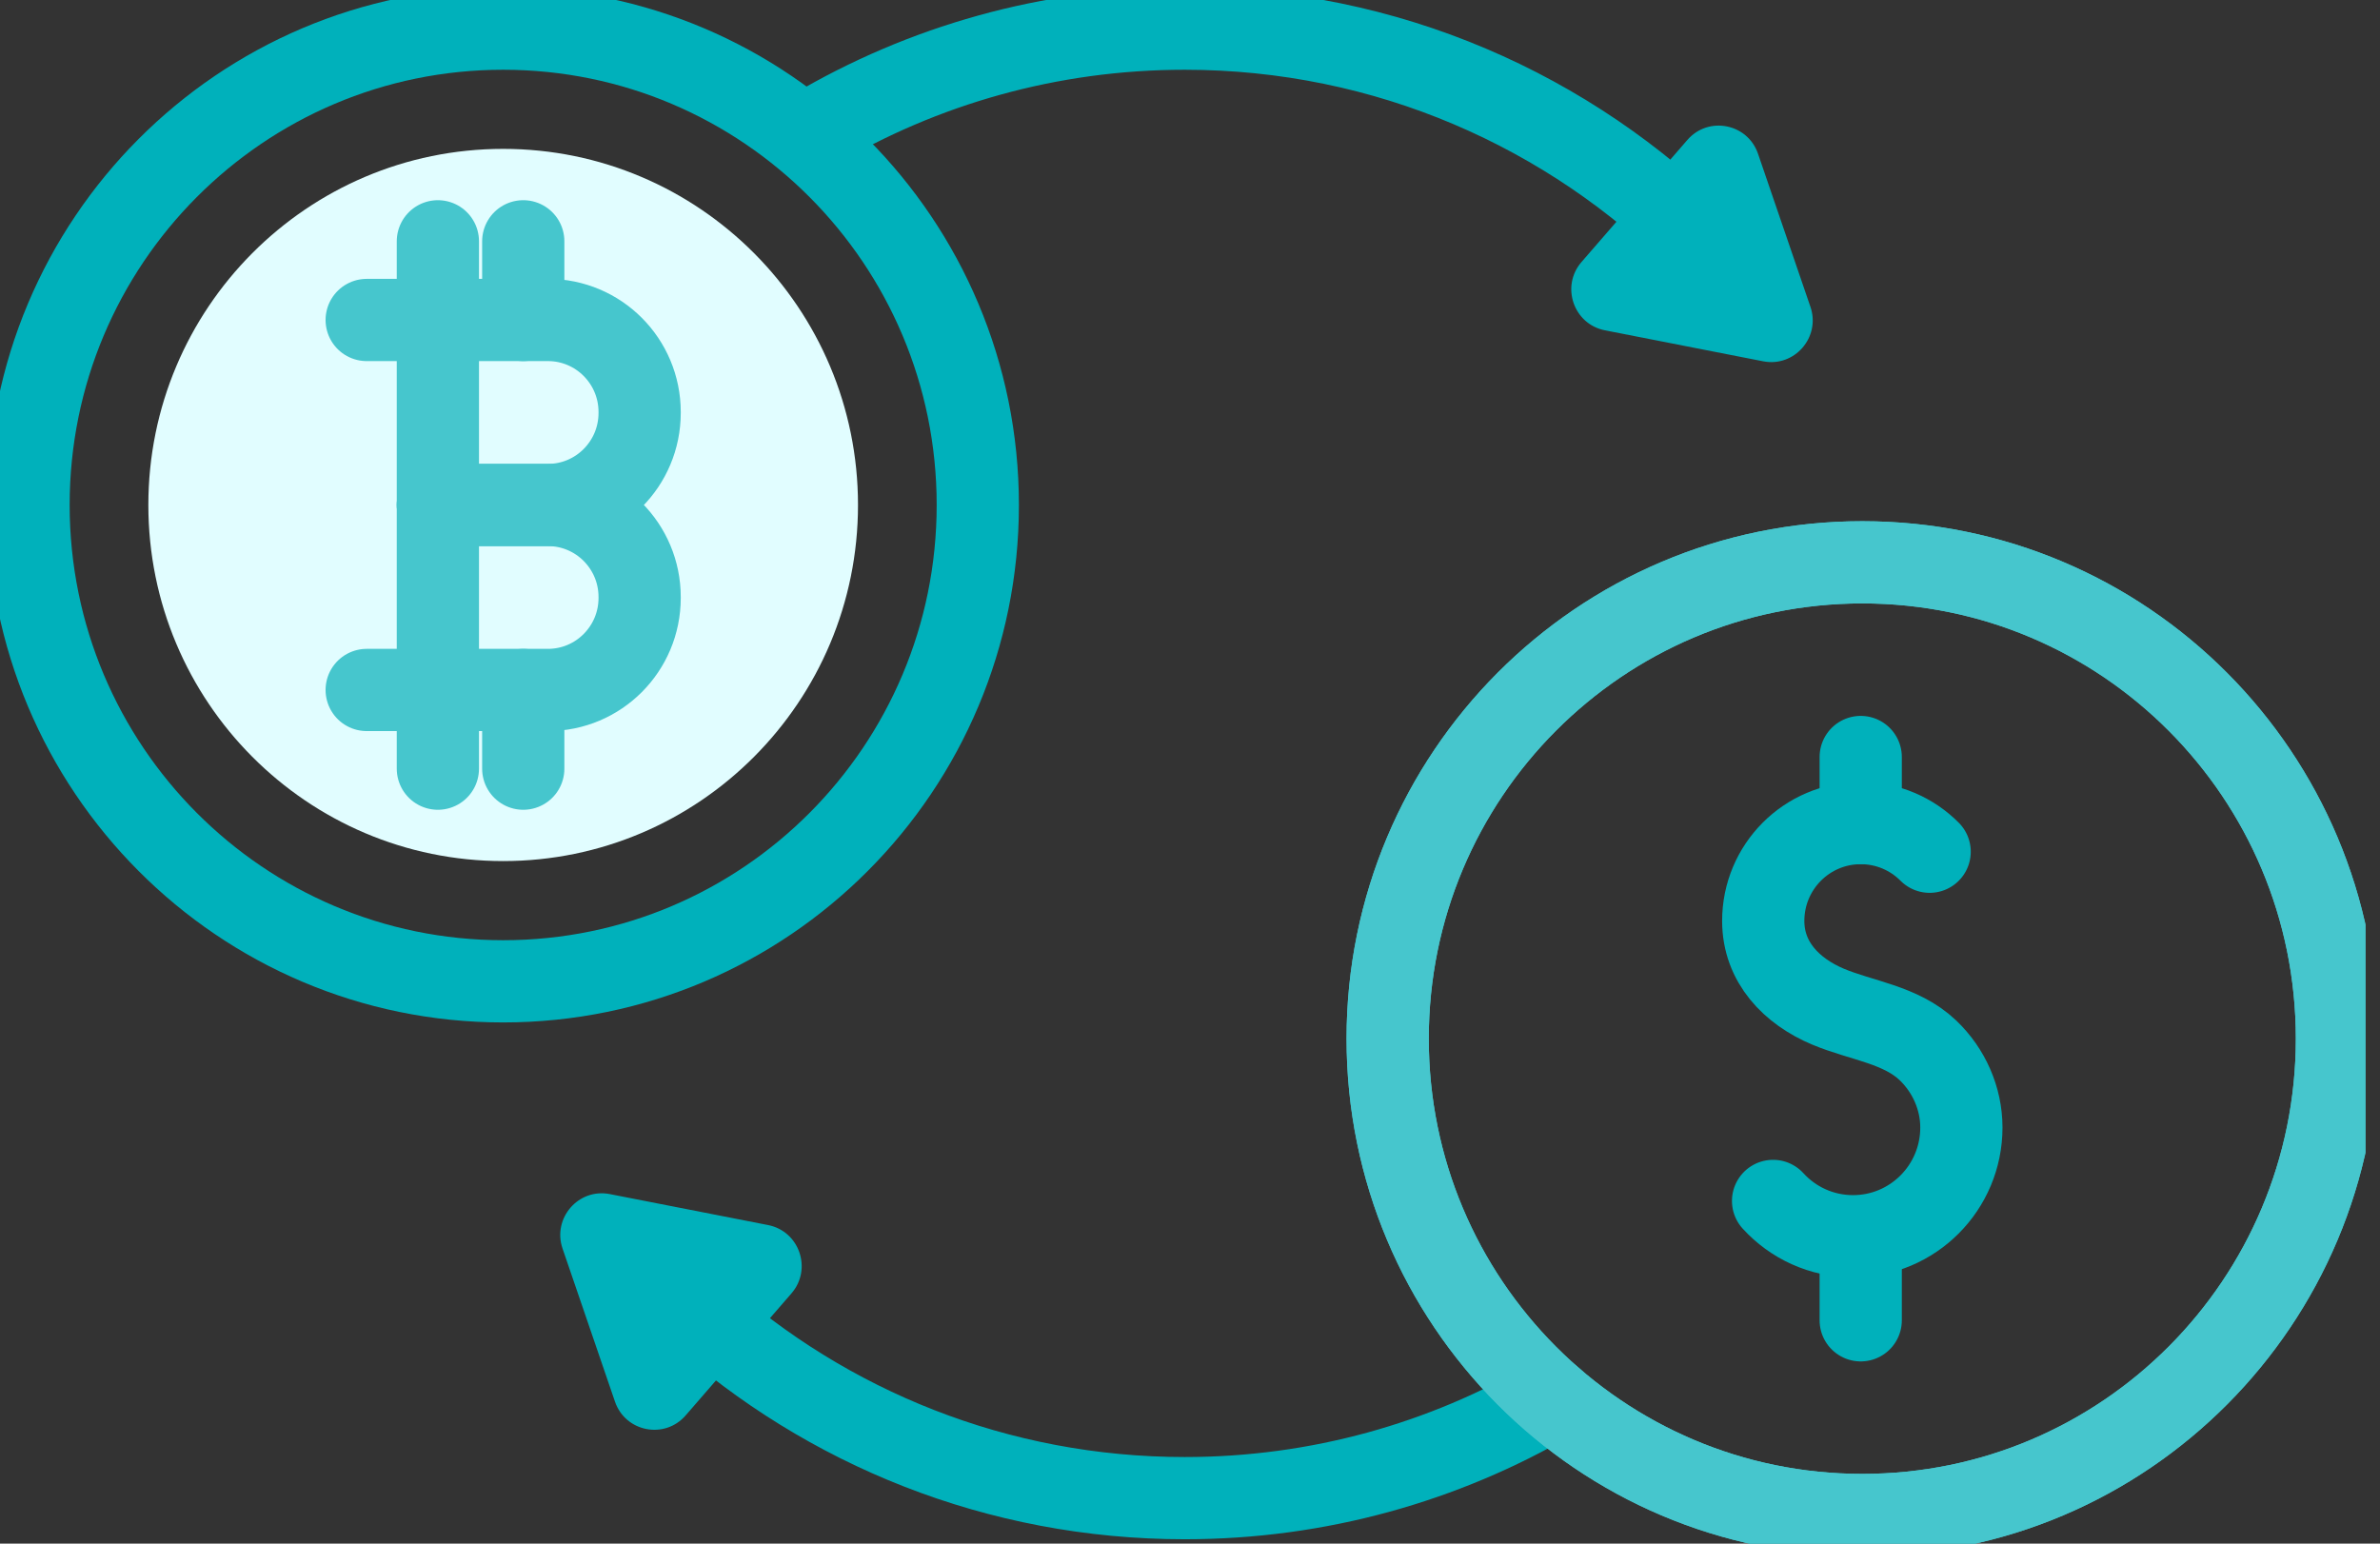 <svg width="111" height="72" viewBox="0 0 111 72" fill="none" xmlns="http://www.w3.org/2000/svg">
<rect x="0" y="0" width="111" height="72" fill="#333333" stroke="none"/>
<g clip-path="url(#clip0_4_1998)">
<path d="M23.467 40.163C32.607 40.163 40.016 32.727 40.016 23.554C40.016 14.381 32.607 6.944 23.467 6.944C14.328 6.944 6.919 14.381 6.919 23.554C6.919 32.727 14.328 40.163 23.467 40.163Z" fill="#E1FDFF"/>
<path d="M72.392 65.256C67.355 68.195 61.501 69.878 55.255 69.878C46.522 69.878 38.554 66.588 32.516 61.174" stroke="#00B1BB" stroke-width="3.835" stroke-linecap="round" stroke-linejoin="round"/>
<path d="M37.944 6.061C43.02 3.058 48.937 1.336 55.255 1.336C64.684 1.336 73.221 5.172 79.4 11.374" stroke="#00B1BB" stroke-width="3.835" stroke-linecap="round" stroke-linejoin="round"/>
<path d="M23.467 45.772C35.693 45.772 45.603 35.825 45.603 23.554C45.603 11.283 35.693 1.336 23.467 1.336C11.242 1.336 1.331 11.283 1.331 23.554C1.331 35.825 11.242 45.772 23.467 45.772Z" stroke="#00B1BB" stroke-width="3.835" stroke-linecap="round" stroke-linejoin="round"/>
<path d="M86.856 70.664C99.081 70.664 108.992 60.717 108.992 48.446C108.992 36.175 99.081 26.228 86.856 26.228C74.63 26.228 64.719 36.175 64.719 48.446C64.719 60.717 74.63 70.664 86.856 70.664Z" stroke="#46C6CD" stroke-width="3.835" stroke-linecap="round" stroke-linejoin="round"/>
<path d="M84.435 14.309L81.992 7.173C81.507 5.756 79.676 5.398 78.696 6.528L73.76 12.22C72.781 13.35 73.387 15.12 74.852 15.407L82.232 16.852C83.696 17.138 84.921 15.726 84.436 14.309H84.435Z" fill="#00B1BB"/>
<path d="M26.237 58.238L28.681 65.375C29.166 66.792 30.997 67.15 31.977 66.02L36.912 60.328C37.892 59.198 37.285 57.427 35.821 57.14L28.441 55.696C26.977 55.409 25.752 56.822 26.237 58.238Z" fill="#00B1BB"/>
<path d="M82.694 56.015C83.618 57.028 84.947 57.662 86.423 57.662C89.214 57.662 91.476 55.392 91.476 52.59C91.476 51.231 90.894 49.925 89.916 48.991C88.654 47.787 86.81 47.607 85.25 46.951C83.565 46.24 82.235 44.889 82.235 42.954C82.235 40.434 84.27 38.391 86.782 38.391C88.037 38.391 89.174 38.901 89.996 39.727" stroke="#00B1BB" stroke-width="3.835" stroke-linecap="round" stroke-linejoin="round"/>
<path d="M86.781 38.391V35.309" stroke="#00B1BB" stroke-width="3.835" stroke-linecap="round" stroke-linejoin="round"/>
<path d="M86.781 61.583V57.816" stroke="#00B1BB" stroke-width="3.835" stroke-linecap="round" stroke-linejoin="round"/>
<path d="M86.856 70.664C99.081 70.664 108.992 60.717 108.992 48.446C108.992 36.175 99.081 26.228 86.856 26.228C74.63 26.228 64.719 36.175 64.719 48.446C64.719 60.717 74.63 70.664 86.856 70.664Z" stroke="#46C6CD" stroke-width="3.835" stroke-linecap="round" stroke-linejoin="round"/>
<path d="M24.404 32.183V35.853" stroke="#46C6CD" stroke-width="3.835" stroke-linecap="round" stroke-linejoin="round"/>
<path d="M24.404 11.255V14.925" stroke="#46C6CD" stroke-width="3.835" stroke-linecap="round" stroke-linejoin="round"/>
<path d="M20.422 11.255V35.853" stroke="#46C6CD" stroke-width="3.835" stroke-linecap="round" stroke-linejoin="round"/>
<path d="M17.102 14.925H25.555C27.917 14.925 29.832 16.847 29.832 19.218V19.261C29.832 21.632 27.917 23.554 25.555 23.554H20.422" stroke="#46C6CD" stroke-width="3.835" stroke-linecap="round" stroke-linejoin="round"/>
<path d="M20.422 23.554H25.555C27.917 23.554 29.832 25.476 29.832 27.846V27.89C29.832 30.261 27.917 32.182 25.555 32.182H17.102" stroke="#46C6CD" stroke-width="3.835" stroke-linecap="round" stroke-linejoin="round"/>
</g>
<defs>
<clipPath id="clip0_4_1998">
<rect width="110.323" height="72" fill="white"/>
</clipPath>
</defs>
</svg>
